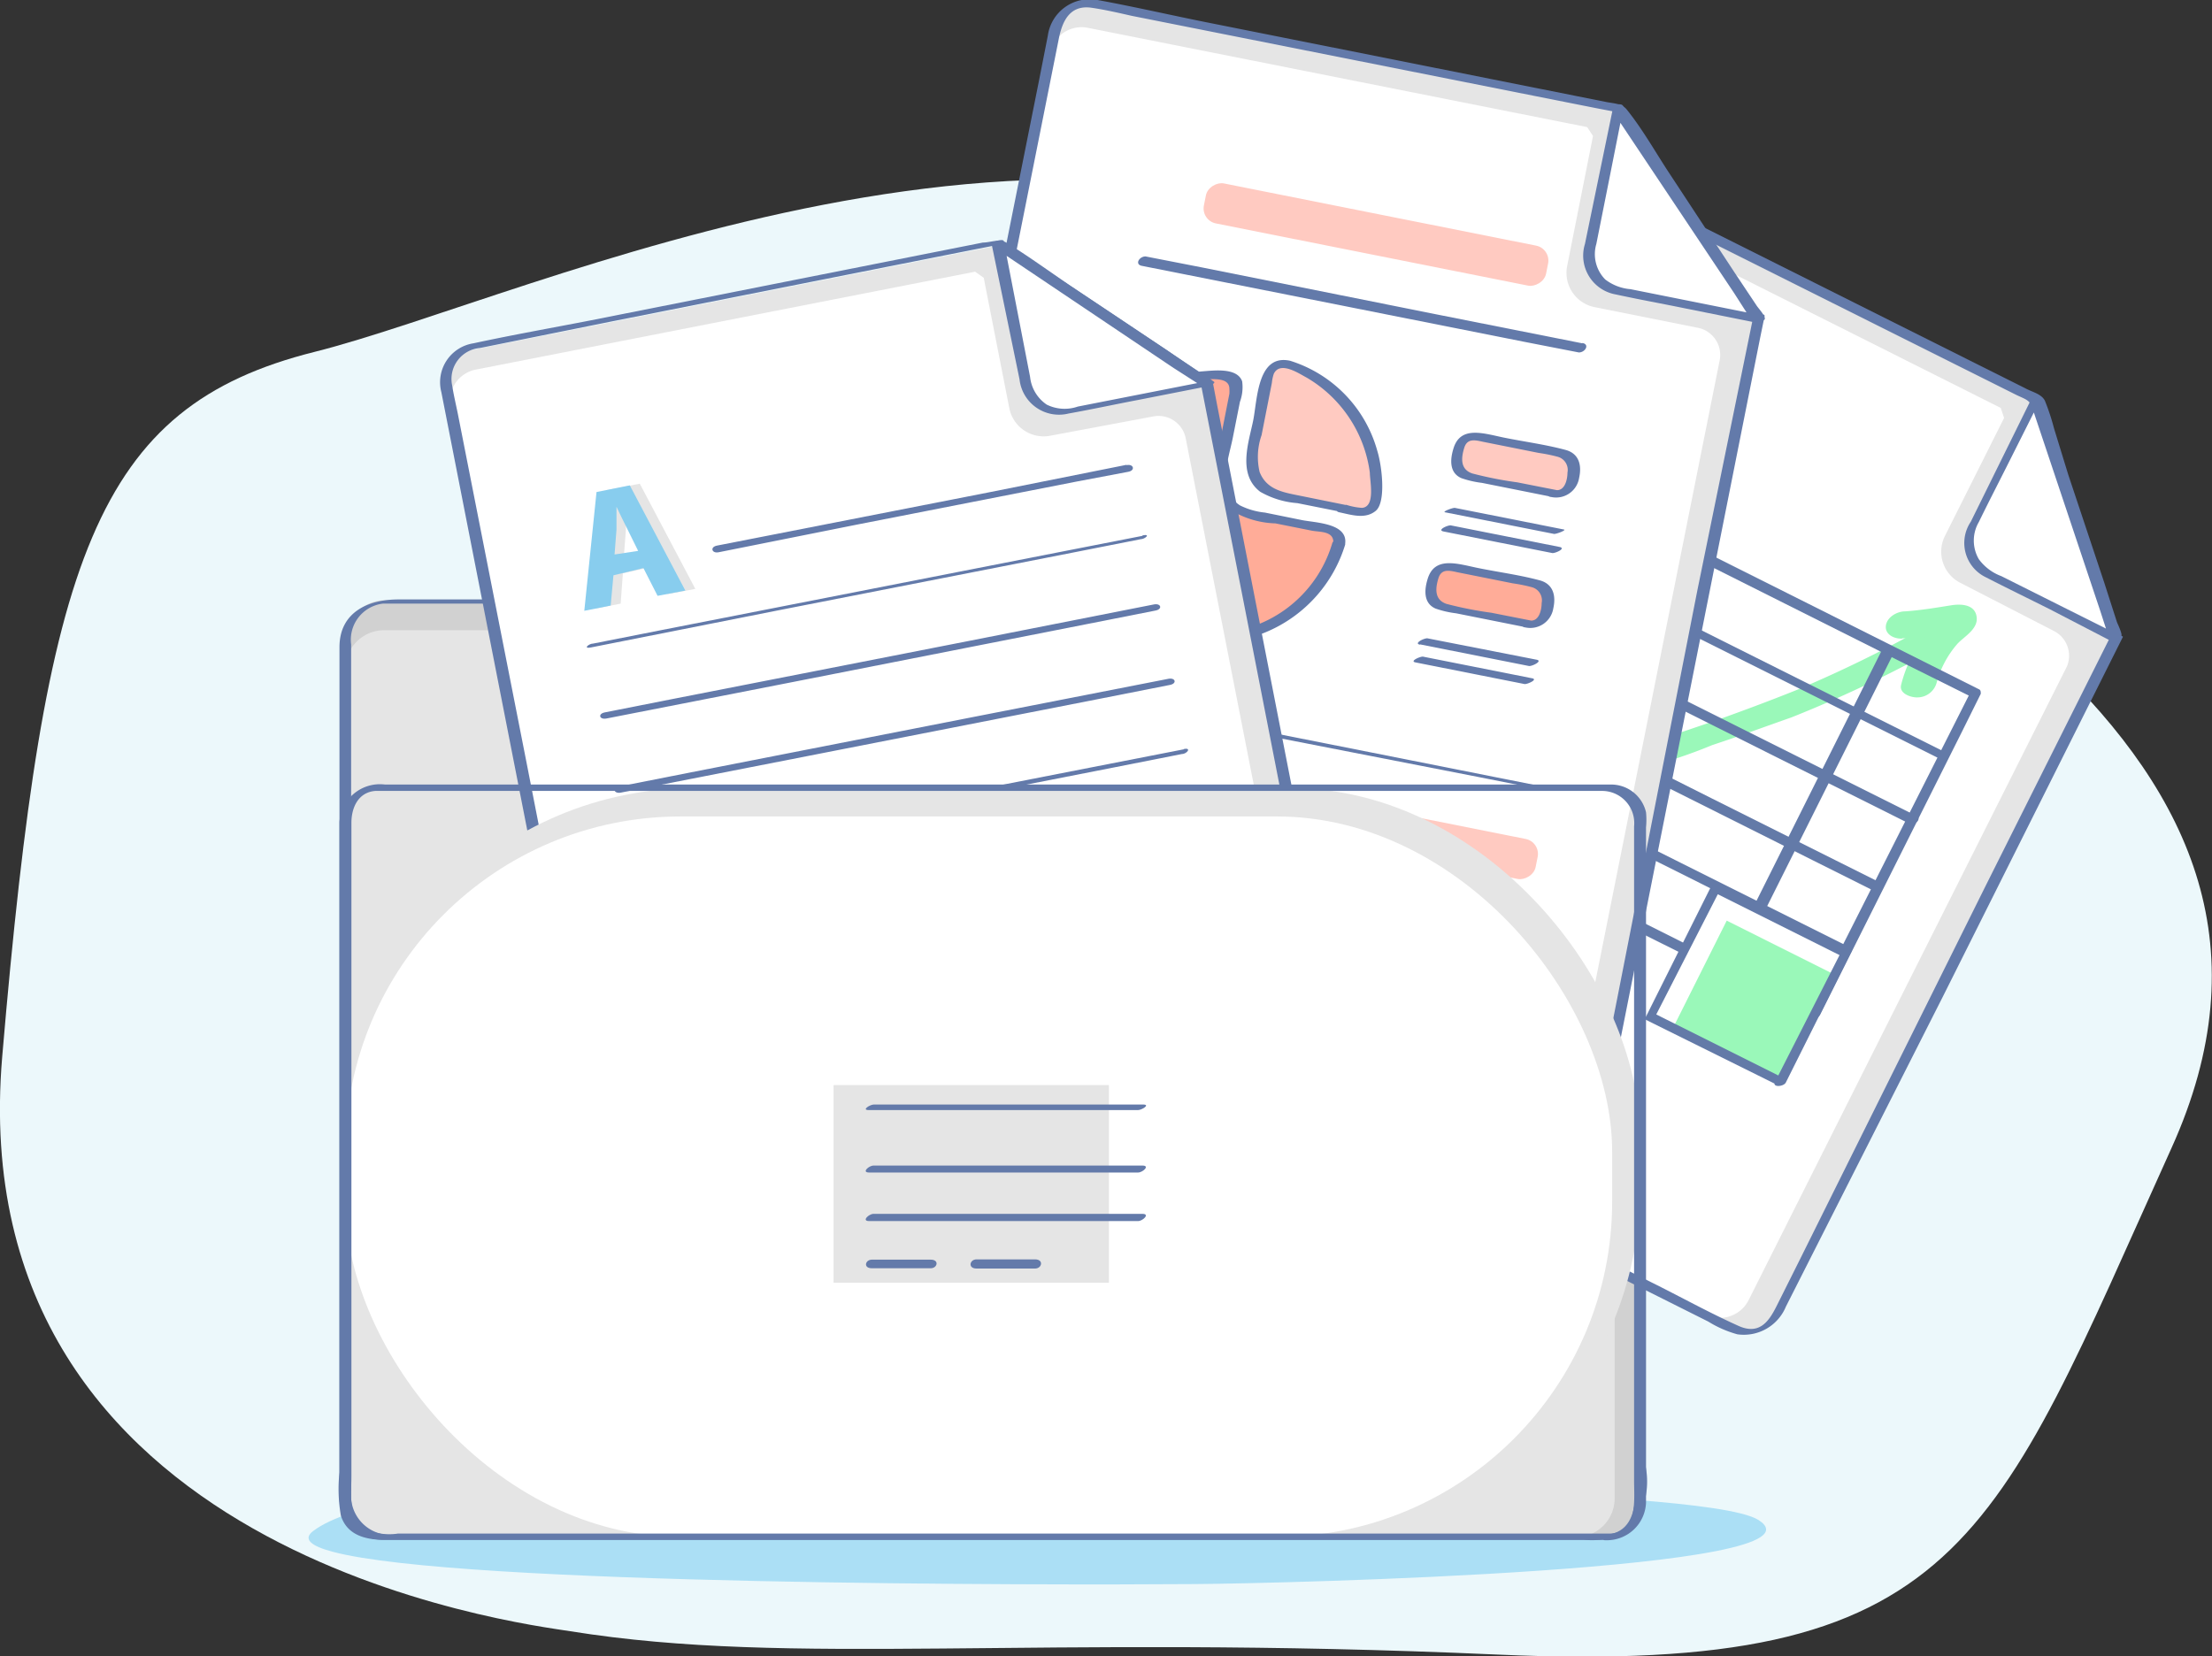 <svg id="Layer_1" data-name="Layer 1" xmlns="http://www.w3.org/2000/svg" viewBox="0 0 79.69 59.68"><rect x="0" y="0" width="79.69" height="59.68" fill="#333333" stroke="none"/><defs><style>.cls-1{fill:#ecf8fb}.cls-2{fill:#abdff5}.cls-3{fill:#d1d1d1}.cls-4{fill:#e5e5e5}.cls-5{fill:#637aaa}.cls-6{fill:#fff}.cls-7{fill:#9af8b9}.cls-8{fill:#637aa8}.cls-9{fill:#ffac98}.cls-10{fill:#ffcac1}.cls-11{fill:#88cdee}</style></defs><path class="cls-1" d="M20.55 58.78c-1.69-.27-22-2.71-20.47-20.71s3.36-23.41 11.25-25.39 27-11.35 42.08-2.44 31.26 16.9 24.82 31.13-7.49 19-24.29 18.25-25.36.45-33.39-.84z"/><path class="cls-2" d="M12 55.92c-.8-.21-1.1-.46-.72-.75 2.64-2 14.63-2 20.45-1.95 7.32 0 14.93 0 21.53.46 2.76.21 9 .41 10.09 1.09 2.84 1.81-17.1 2.29-20.32 2.31-5.4.04-26.46.05-31.03-1.16z"/><path class="cls-3" d="M57.14 29H37.29a1.44 1.44 0 0 1-1.09-.5l-5.43-6.37a1.44 1.44 0 0 0-1.09-.5h-15.8a1.44 1.44 0 0 0-1.44 1.44v30.87a1.44 1.44 0 0 0 1.44 1.44h43.76a1.44 1.44 0 0 0 1.44-1.44V31a2 2 0 0 0-1.94-2z"/><path class="cls-4" d="M58.17 31.07A1.21 1.21 0 0 0 57 29.86H36.8a1.42 1.42 0 0 1-1.07-.49L30.4 23.2a1.42 1.42 0 0 0-1.07-.49H13.85a1.4 1.4 0 0 0-1.41 1.39V54a1.4 1.4 0 0 0 1.41 1.39h42.91A1.4 1.4 0 0 0 58.17 54z"/><path class="cls-5" d="M57.19 29H37.76a1.77 1.77 0 0 1-1.1-.24 4.81 4.81 0 0 1-.81-.88l-3.23-3.78-1.32-1.6a2.06 2.06 0 0 0-1.3-.9 16.21 16.21 0 0 0-2.19 0H14.36c-1.1 0-2.13.46-2.13 1.72v30.52a1.54 1.54 0 0 0 1.59 1.64h43.24a2.32 2.32 0 0 0 1.83-.56 2.84 2.84 0 0 0 .4-2.06V31.38v-.43a2.1 2.1 0 0 0-2.1-2c-.09 0-.48.16-.27.17a2 2 0 0 1 2 2V53c0 .87.14 2.21-1.09 2.31H14.06A1.42 1.42 0 0 1 12.65 54V29.33v-6.11a1.31 1.31 0 0 1 1.15-1.47h14.45c.82 0 1.73-.15 2.34.52.84.93 1.62 1.9 2.43 2.85l2.8 3.29a1.76 1.76 0 0 0 1.33.71h19.76c.09.01.48-.12.28-.12z"/><path id="_Path_" data-name="&amp;lt;Path&amp;gt;" class="cls-4" d="M76.21 23.05L64 47.39a1.2 1.2 0 0 1-1.61.53l-21.92-11a1.2 1.2 0 0 1-.54-1.61l1.9-3.79 1.06-2.08L54.48 6.35a1.2 1.2 0 0 1 1.61-.53l17.25 8.64L76.21 23z"/><path class="cls-6" d="M41.82 31.59l1-2L54.14 7a1.16 1.16 0 0 1 1.55-.53l16.39 8.23.12.36-2.14 4.27a1.26 1.26 0 0 0 .56 1.67L74 22.74a1 1 0 0 1 .47 1.26L63 46.84a1.16 1.16 0 0 1-1.55.53l-21-10.53a1.16 1.16 0 0 1-.5-1.56z"/><path class="cls-5" d="M76 23l-4.47 8.93-6.64 13.36-.83 1.66c-.28.57-.61 1.19-1.42.83-1.07-.48-2.11-1.06-3.16-1.58l-13.87-6.94L41.1 37l-.35-.18a1.19 1.19 0 0 1-.58-1.54c.38-.94.92-1.84 1.37-2.74 1.27-2.55 2.57-5.08 3.84-7.63l7-14 2.15-4.29c.28-.57.64-1.1 1.41-.75.44.2.88.44 1.31.66l13.21 6.61 2.16 1.08c.3.15.5.18.59.45l2.18 6.53.45 1.34A3.37 3.37 0 0 1 76 23c0 .07.36 0 .42-.07s-.13-.44-.16-.53l-.45-1.4-1.3-3.9-.51-1.66a8.12 8.12 0 0 0-.33-1c-.12-.24-.44-.31-.67-.43L60 7.5l-2.7-1.33c-.36-.18-.71-.39-1.08-.54a1.61 1.61 0 0 0-2 .87l-.72 1.44-6.73 13.43c-1.51 3-3 6.05-4.55 9.06L41 32.76l-.93 1.85a3.51 3.51 0 0 0-.47 1.13c-.07.77.49 1.13 1.08 1.42l1.81.9 13.94 7 5.11 2.56a4 4 0 0 0 1.05.46 1.64 1.64 0 0 0 1.75-1L70 35.9l6.12-12.23.36-.72c0-.07-.39-.04-.48.05z" id="_Group_" data-name="&amp;lt;Group&amp;gt;"/><path id="_Path_2" data-name="&amp;lt;Path&amp;gt;" class="cls-6" d="M73.37 14.38L71.06 19a1.26 1.26 0 0 0 .56 1.69L76.23 23z"/><path class="cls-5" d="M73.16 14.42L71 18.8a1.37 1.37 0 0 0 .54 2c.76.39 1.54.77 2.3 1.15L76 23.07c.06 0 .44 0 .41-.13l-2.5-7.52-.36-1.09c0-.1-.45 0-.42.11L75.66 22l.34 1.05.41-.13-4.31-2.16a1.76 1.76 0 0 1-.81-.61 1.33 1.33 0 0 1 0-1.34c.38-.78.78-1.55 1.17-2.33l1.08-2.15c.06-.04-.33-.02-.38.09z" id="_Group_2" data-name="&amp;lt;Group&amp;gt;"/><g id="_Group_3" data-name="&amp;lt;Group&amp;gt;"><path class="cls-7" d="M47.15 30c1.56-1.28 3.19-2.46 4.87-3.59a11.42 11.42 0 0 1 2.32-1.34 1.71 1.71 0 0 1 1.89.13 6.1 6.1 0 0 1 1 1.63 1.66 1.66 0 0 0 .61.77 1.71 1.71 0 0 0 1.13.13 17.8 17.8 0 0 0 2.71-.88c1-.33 1.92-.67 2.86-1a45.11 45.11 0 0 0 6.29-3.09c.21-.12.49-.36.31-.62s-.64-.21-.85-.08a45.83 45.83 0 0 1-5.58 2.81c-1 .4-1.94.75-2.92 1.1l-1.44.49a9.48 9.48 0 0 1-1.34.45c-.31.06-.4-.17-.53-.43s-.31-.62-.47-.92a2.86 2.86 0 0 0-1.36-1.39c-1.6-.66-3.52.48-4.82 1.33a62.58 62.58 0 0 0-5.48 4c-.66.54.36.93.83.54z" id="_Group_4" data-name="&amp;lt;Group&amp;gt;"/><path class="cls-7" d="M68.54 23c.33 0 .67 0 1-.09l.5-.08h.17q.33-.06 0 0l-.27-.28v.06l.21-.48a6.15 6.15 0 0 0-1 1.05 4.85 4.85 0 0 0-.66 1.5c-.08.32.37.46.59.45a.72.72 0 0 0 .69-.53 3.53 3.53 0 0 1 .73-1.38c.23-.27.78-.54.71-1s-.59-.46-.91-.41c-.56.09-1.1.18-1.67.22-.29 0-.66.21-.69.53s.33.47.59.45z" id="_Group_5" data-name="&amp;lt;Group&amp;gt;"/></g><path class="cls-8" d="M69 29.38l-6.1-3.05-9.71-4.86L51 20.36c-.18-.09-.48.18-.24.3l6.1 3.05 9.71 4.86 2.22 1.11c.18.09.48-.18.24-.3zM70.21 27.17l-6.1-3.05-9.71-4.86-2.22-1.11c-.11-.05-.44.12-.4.14l6.1 3.05 9.72 4.86 2.22 1.11c.11.05.44-.12.4-.14z"/><path class="cls-8" d="M62.49 35l5-10 .71-1.42c.09-.17-.31-.34-.4-.16l-5 10-.71 1.42c-.09.17.31.34.4.16z"/><path class="cls-8" d="M66.67 34.15l-6.1-3.05-9.71-4.86-2.22-1.11c-.13-.07-.52.12-.33.22l6.1 3.05 9.71 4.86 2.22 1.11c.13.07.52-.12.33-.22zM67.77 31.82l-6.1-3.05L52 23.91l-2.25-1.11c-.18-.09-.48.17-.24.29l6.1 3.05 9.7 4.86 2.22 1.11c.18.09.48-.17.24-.29z"/><path class="cls-8" d="M47.14 27.63l6.1 3.06L63 35.56l2.25 1.13a.27.27 0 0 0 .32-.12l5.09-10.16.7-1.41c0-.08 0-.14-.08-.17l-6.1-3.06-9.74-4.88-2.25-1.13a.27.27 0 0 0-.32.12L47.77 26l-.72 1.43c-.11.22.32.23.4.06l5.09-10.16.72-1.43-.32.12L59 19.09 68.79 24 71 25.1v-.18l-5.13 10.16-.72 1.43.32-.12-6.1-3.06-9.74-4.88-2.25-1.13c-.18-.07-.48.19-.24.31z"/><path class="cls-6" transform="rotate(-63.41 62.97 35.465)" d="M60.35 32.85h5.23v5.23h-5.23z"/><path class="cls-7" transform="rotate(-63.41 63.153 36.037)" d="M61.03 33.91h4.26v4.26h-4.26z"/><path class="cls-8" d="M64.3 38.87l-4.68-2.34v.12L62 32l-.36.1 4.68 2.34v-.12L63.94 39c-.09.19.33.16.4 0l2.34-4.68a.08.08 0 0 0 0-.12L62 31.85a.31.31 0 0 0-.36.1l-2.34 4.68a.08.08 0 0 0 0 .12l4.7 2.33c.1.07.48-.08.3-.21z"/><path id="_Path_3" data-name="&amp;lt;Path&amp;gt;" class="cls-4" d="M63.35 11.53L58 38.21a1.2 1.2 0 0 1-1.41.94l-24-4.79a1.2 1.2 0 0 1-.95-1.41l.83-4.16.48-2.29L38 1.16a1.2 1.2 0 0 1 1.39-.94L58.31 4l5 7.53z"/><path class="cls-6" d="M32.44 28.85l.46-2.23L37.83 1.9a1.16 1.16 0 0 1 1.35-.9l18 3.58.21.32-.93 4.68a1.26 1.26 0 0 0 1 1.49l3.75.75a1 1 0 0 1 .75 1.13l-5 25a1.16 1.16 0 0 1-1.35.92l-23.06-4.6a1.16 1.16 0 0 1-.89-1.37z"/><path class="cls-5" d="M63.15 11.48l-2 9.79-2.87 14.62-.36 1.82c-.13.63-.31 1.36-1.17 1.24-1.14-.15-2.28-.45-3.4-.68l-15.12-3-5-1-.42-.08a1.14 1.14 0 0 1-.91-1.33c.15-1 .41-2.07.62-3.1.48-2.76 1.08-5.58 1.63-8.37l3.06-15.31.93-4.66c.12-.62.38-1.26 1.19-1.14.48.07 1 .19 1.44.29l14.48 2.88 2.37.47.53.1c.08 0 0 0 0 0a1.13 1.13 0 0 1 .11.17l3.84 5.75.77 1.15c.07.11.14.23.22.33s.05.15.07.07c0 .17.4.11.42 0s-.23-.38-.29-.47l-.82-1.23-2.28-3.47c-.52-.78-1-1.65-1.59-2.38-.18-.22-.48-.21-.76-.27L43.65.84C42.28.57 40.91.25 39.54 0a1.52 1.52 0 0 0-1.79 1.28l-.31 1.58-2.95 14.75c-.66 3.29-1.29 6.58-2 9.86q-.27 1.3-.53 2.6l-.4 2a4.21 4.21 0 0 0-.18 1.23c.09.82.78 1.06 1.46 1.2l2 .39 15.19 3L55.71 39a6 6 0 0 0 1.08.19 1.54 1.54 0 0 0 1.52-1.39l2.43-12.21 2.67-13.41.16-.78c.04-.14-.39-.08-.42.08z" id="_Group_6" data-name="&amp;lt;Group&amp;gt;"/><path id="_Path_4" data-name="&amp;lt;Path&amp;gt;" class="cls-6" d="M58.32 3.91L57.31 9a1.26 1.26 0 0 0 1 1.49l5.06 1z"/><path class="cls-5" d="M58.1 3.94l-1 4.85a1.42 1.42 0 0 0 1.11 1.82c.83.18 1.66.33 2.49.5l2.49.5c.1 0 .43-.05.32-.21l-4.4-6.59-.64-1c-.09-.13-.49 0-.39.17l4.4 6.59.64 1 .32-.21-4.7-.94a1.72 1.72 0 0 1-.91-.35 1.3 1.3 0 0 1-.32-1.28l.51-2.56.46-2.32c.08-.2-.34-.13-.38.03z" id="_Group_7" data-name="&amp;lt;Group&amp;gt;"/><g id="_Group_8" data-name="&amp;lt;Group&amp;gt;"><path class="cls-9" d="M48.22 19.58a4.74 4.74 0 1 1-4-6.05.38.38 0 0 1 .33.46l-.6 3a1.27 1.27 0 0 0 1 1.49l3 .6a.39.39 0 0 1 .27.5z"/><path class="cls-5" d="M48 19.56a4.53 4.53 0 0 1-5.86 3 4.67 4.67 0 0 1-2.77-5.81 4.57 4.57 0 0 1 2.29-2.63 4.43 4.43 0 0 1 1.7-.45c.3 0 .93-.09.93.34a1.11 1.11 0 0 1 0 .18l-.42 2.13c-.13.64-.31 1.3.18 1.86a3.26 3.26 0 0 0 1.9.68l1.3.26c.29.06.84 0 .78.48 0 .21.4.16.43 0 .11-.75-1.07-.76-1.56-.86l-1.33-.27a2.57 2.57 0 0 1-.9-.26c-.84-.55-.42-1.63-.26-2.42l.26-1.31a1.53 1.53 0 0 0 .08-.74c-.18-.5-1-.39-1.42-.36a5.07 5.07 0 0 0-1.76.48 5 5 0 0 0-2.47 2.62 4.91 4.91 0 0 0 2.52 6.24 5 5 0 0 0 6.84-3.09c.04-.25-.38-.25-.46-.07z"/></g><g id="_Group_9" data-name="&amp;lt;Group&amp;gt;"><path class="cls-10" d="M48.37 18.34l.6.12a.51.51 0 0 0 .61-.47 4.74 4.74 0 0 0-3.24-4.86.52.52 0 0 0-.67.39l-.34 1.69-.06.32-.17.86a1.27 1.27 0 0 0 1 1.49l.43.09z"/><path class="cls-5" d="M48.25 18.46c.43.09.93.26 1.31-.05s.23-1.61.06-2.16A4.72 4.72 0 0 0 46.48 13c-1.18-.26-1.18 1.38-1.33 2.14s-.59 1.94.25 2.58a3.16 3.16 0 0 0 1.34.41l1.5.3c.14 0 .5-.19.26-.23l-1.83-.37c-.55-.11-1.06-.24-1.29-.82a2.37 2.37 0 0 1 .07-1.33l.37-1.88a1.51 1.51 0 0 1 .07-.33c.23-.48.92 0 1.19.14a4.68 4.68 0 0 1 2.27 3.42c0 .31.21 1.23-.28 1.27a2.33 2.33 0 0 1-.57-.11c-.14.01-.5.22-.25.27z"/></g><rect class="cls-10" x="48.84" y="2.16" width="1.47" height="12.57" rx=".55" ry=".55" transform="rotate(-78.73 49.577 8.45)"/><rect class="cls-10" x="44.73" y="18.98" width="1.47" height="20.2" rx=".55" ry=".55" transform="rotate(-78.73 45.463 29.089)"/><rect class="cls-10" x="53.86" y="14.63" width="1.47" height="4.25" rx=".55" ry=".55" transform="rotate(-78.73 54.598 16.76)"/><path class="cls-5" d="M56.13 17.67l-1.47-.29a13.46 13.46 0 0 1-1.62-.32c-.44-.15-.4-.56-.29-.92s.4-.28.68-.22l2 .4a5.72 5.72 0 0 1 .69.14.49.49 0 0 1 .35.57c0 .24-.09.67-.42.63-.17 0-.45.22-.16.25a.84.84 0 0 0 1-.69c.1-.45 0-.86-.46-1-.73-.2-1.5-.3-2.24-.45s-1.58-.45-1.83.4c-.12.39-.15.87.29 1.06a3.55 3.55 0 0 0 .74.17l2.5.5c.11.03.48-.18.24-.23z"/><rect class="cls-9" x="52.93" y="19.33" width="1.47" height="4.25" rx=".55" ry=".55" transform="rotate(-78.73 53.666 21.451)"/><path class="cls-5" d="M55.2 22.37l-1.47-.29a13.46 13.46 0 0 1-1.62-.32c-.44-.15-.4-.56-.29-.92s.4-.28.68-.22l2 .4a5.71 5.71 0 0 1 .69.14.49.49 0 0 1 .35.57c0 .24-.09.67-.42.63-.17 0-.45.22-.16.25a.84.84 0 0 0 1-.69c.1-.45 0-.86-.46-1-.73-.2-1.5-.3-2.24-.45s-1.58-.45-1.83.4c-.12.39-.15.87.29 1.06a3.55 3.55 0 0 0 .74.17l2.5.5c.12.03.48-.19.24-.23zM51 23.87l3.93.78c.12 0 .49-.17.26-.21l-3.93-.78c-.12 0-.49.17-.26.21zM51.16 23.22l3.93.78c.14 0 .5-.19.26-.23L51.42 23c-.14 0-.5.19-.26.23zM52 19.15l3.93.78c.13 0 .49-.17.26-.22l-3.93-.78c-.13 0-.49.17-.26.22zM52.06 18.46l3.93.78c.1 0 .46-.14.35-.16l-3.93-.78c-.1 0-.46.14-.35.16zM57 12.37l-5.29-1.05-8.44-1.69-2-.39c-.23 0-.4.29-.13.34l5.29 1.05 8.45 1.68 2 .39c.23 0 .4-.29.13-.34zM56.07 28.44l-6.69-1.33L38.73 25l-2.43-.5c-.09 0-.43.08-.37.09l6.69 1.33L53.27 28l2.43.48c.09 0 .43-.08.37-.09z"/><path id="_Path_5" data-name="&amp;lt;Path&amp;gt;" class="cls-4" d="M43.49 13.89l5.23 26.7a1.2 1.2 0 0 1-1 1.41l-24.01 4.72a1.2 1.2 0 0 1-1.41-.95l-.82-4.16-.43-2.3L16.09 14a1.2 1.2 0 0 1 1-1.41L36 8.84l7.52 5z"/><path class="cls-6" d="M21.5 41.67l-.42-2.24-4.85-24.74a1.16 1.16 0 0 1 .9-1.37l18-3.53.31.22.92 4.69a1.26 1.26 0 0 0 1.48 1l3.74-.7a1 1 0 0 1 1.13.76l4.91 25a1.16 1.16 0 0 1-.9 1.37l-23.08 4.53a1.16 1.16 0 0 1-1.35-.93z"/><path class="cls-5" d="M43.27 13.87l1.68 8.57 2.77 14.16.73 3.74c.12.61 0 1.31-.69 1.5-.33.09-.68.13-1 .2l-12.62 2.47-6.74 1.32c-1.19.23-2.38.5-3.57.7a1.1 1.1 0 0 1-1.08-.37 2.52 2.52 0 0 1-.37-1.16l-.64-3.27c-.2-1-.37-2-.57-3l-2.23-11.4-2.45-12.44c-.07-.34-.15-.68-.2-1a1.12 1.12 0 0 1 1-1.35l4.71-.95L35.05 9l.87-.17h-.16l6.58 4.42a5.14 5.14 0 0 1 .93.62c0 .12.45 0 .42-.11s-.37-.27-.46-.32L42 12.59l-3.43-2.29c-.77-.52-1.53-1.08-2.32-1.56-.25-.15-.56 0-.84 0l-14.16 2.81c-1.39.27-2.8.52-4.19.82a1.42 1.42 0 0 0-1.16 1.76l.31 1.58 2.89 14.74c.64 3.29 1.31 6.57 1.92 9.87q.24 1.3.5 2.6l.39 2a3.61 3.61 0 0 0 .35 1.28c.43.65 1.14.6 1.8.47l1.94-.38 15.17-3 5.74-1.13c.33-.07.68-.11 1-.2a1.37 1.37 0 0 0 1-1.53c0-.09 0-.18-.05-.27L46.47 28l-2.63-13.45-.15-.79c-.03-.12-.45-.02-.42.11z" id="_Group_10" data-name="&amp;lt;Group&amp;gt;"/><path id="_Path_6" data-name="&amp;lt;Path&amp;gt;" class="cls-6" d="M35.94 8.76l1 5.06a1.26 1.26 0 0 0 1.48 1l5.06-1z"/><path class="cls-5" d="M35.73 8.82l1 4.85a1.43 1.43 0 0 0 1.77 1.23c.84-.15 1.67-.33 2.51-.49l2.49-.49s.33-.1.23-.17L37.1 9.33l-1-.64c-.11-.07-.47.1-.4.15l6.58 4.42 1 .64.23-.17-4.68.92a1.45 1.45 0 0 1-1.12-.07 1.38 1.38 0 0 1-.6-1l-.5-2.58-.45-2.32c-.03-.08-.45.02-.43.14z" id="_Group_11" data-name="&amp;lt;Group&amp;gt;"/><path class="cls-4" d="M22.44 20.66l-.08 1.09-.95.19.44-4.28 1.2-.23 2 3.79-1 .19-.51-1zm.89-.88l-.42-.78c-.12-.23-.25-.51-.36-.74v.82l-.07.9z" id="_Group_12" data-name="&amp;lt;Group&amp;gt;"/><path class="cls-11" d="M22.1 20.73l-.1 1.09-.95.19.44-4.28 1.2-.24 2 3.79-1 .19-.51-1zm.89-.88l-.42-.85c-.12-.23-.25-.51-.36-.74v.82l-.07.9z" id="_Group_13" data-name="&amp;lt;Group&amp;gt;"/><path class="cls-5" d="M40.58 16.75l-5 1-7.91 1.55-1.84.36c-.26.05-.19.29.06.24l5-1 7.91-1.55 1.85-.35c.26-.05.19-.29-.06-.24zM41.57 21.78l-6.69 1.32-10.66 2.09-2.43.48c-.26.05-.2.27.06.22l6.69-1.31 10.66-2.1 2.43-.48c.26-.05.2-.27-.06-.22zM41.15 19.31l-6.69 1.31-10.66 2.09-2.43.48c-.16 0-.38.2-.08.14L28 22l10.66-2.09 2.43-.48c.16 0 .38-.2.08-.14zM42.65 27L36 28.3l-10.7 2.09-2.43.48c-.18 0-.36.24-.07.18l6.69-1.31 10.66-2.09 2.43-.48c.18 0 .36-.24.07-.18zM42.09 24.46l-6.69 1.31-10.66 2.09-2.43.48c-.26.05-.2.27.06.22l6.69-1.31 10.66-2.09 2.43-.48c.26-.05.2-.27-.06-.22zM43.14 29.49l-6.69 1.31-10.66 2.09-2.43.48c-.18 0-.36.26-.07.2L30 32.26l10.66-2.09 2.43-.48c.18 0 .36-.26.07-.2z"/><rect class="cls-4" x="12.44" y="28.4" width="46.64" height="26.97" rx="12.56" ry="12.56"/><rect class="cls-6" x="12.44" y="29.42" width="45.64" height="25.96" rx="12.08" ry="12.08"/><path class="cls-5" d="M58 55.26H14.34a2.11 2.11 0 0 1-1.2-.17c-.61-.41-.48-1.24-.48-1.88V35.65v-6c0-.54.24-1.1.86-1.15H57.7a1.16 1.16 0 0 1 1.17 1.28v23.59c0 .69.14 1.84-.86 1.89-.16 0-.45.25-.16.24a1.41 1.41 0 0 0 1.45-1.35V29.81a2.77 2.77 0 0 0 0-.54 1.29 1.29 0 0 0-1.29-1H13.87a1.46 1.46 0 0 0-1.64 1.35v23.43a5.58 5.58 0 0 0 .05 1.56c.24.77 1 .88 1.64.88h43.92c.16.01.45-.23.16-.23z"/><g id="_Group_14" data-name="&amp;lt;Group&amp;gt;"><path id="_Path_7" data-name="&amp;lt;Path&amp;gt;" class="cls-4" d="M30.03 39.1h9.92v7.12h-9.92z"/><g id="_Group_15" data-name="&amp;lt;Group&amp;gt;"><path class="cls-5" d="M31.31 44H41c.17 0 .44-.26.16-.26h-9.69c-.17 0-.44.26-.16.26z" id="_Group_16" data-name="&amp;lt;Group&amp;gt;"/><path class="cls-5" d="M31.31 42.25H41c.17 0 .44-.25.16-.25h-9.69c-.17 0-.44.25-.16.25z" id="_Group_17" data-name="&amp;lt;Group&amp;gt;"/><path class="cls-5" d="M31.31 40H41c.13 0 .46-.2.18-.2h-9.7c-.13 0-.46.2-.18.2z" id="_Group_18" data-name="&amp;lt;Group&amp;gt;"/><g id="_Group_19" data-name="&amp;lt;Group&amp;gt;"><path class="cls-5" d="M31.38 45.7h2.15c.24 0 .32-.31 0-.31h-2.12c-.24 0-.32.31 0 .31z" id="_Group_20" data-name="&amp;lt;Group&amp;gt;"/><path class="cls-5" d="M35.14 45.71h2.15c.25 0 .32-.33 0-.33h-2.11c-.25 0-.32.33 0 .33z" id="_Group_21" data-name="&amp;lt;Group&amp;gt;"/></g></g></g></svg>